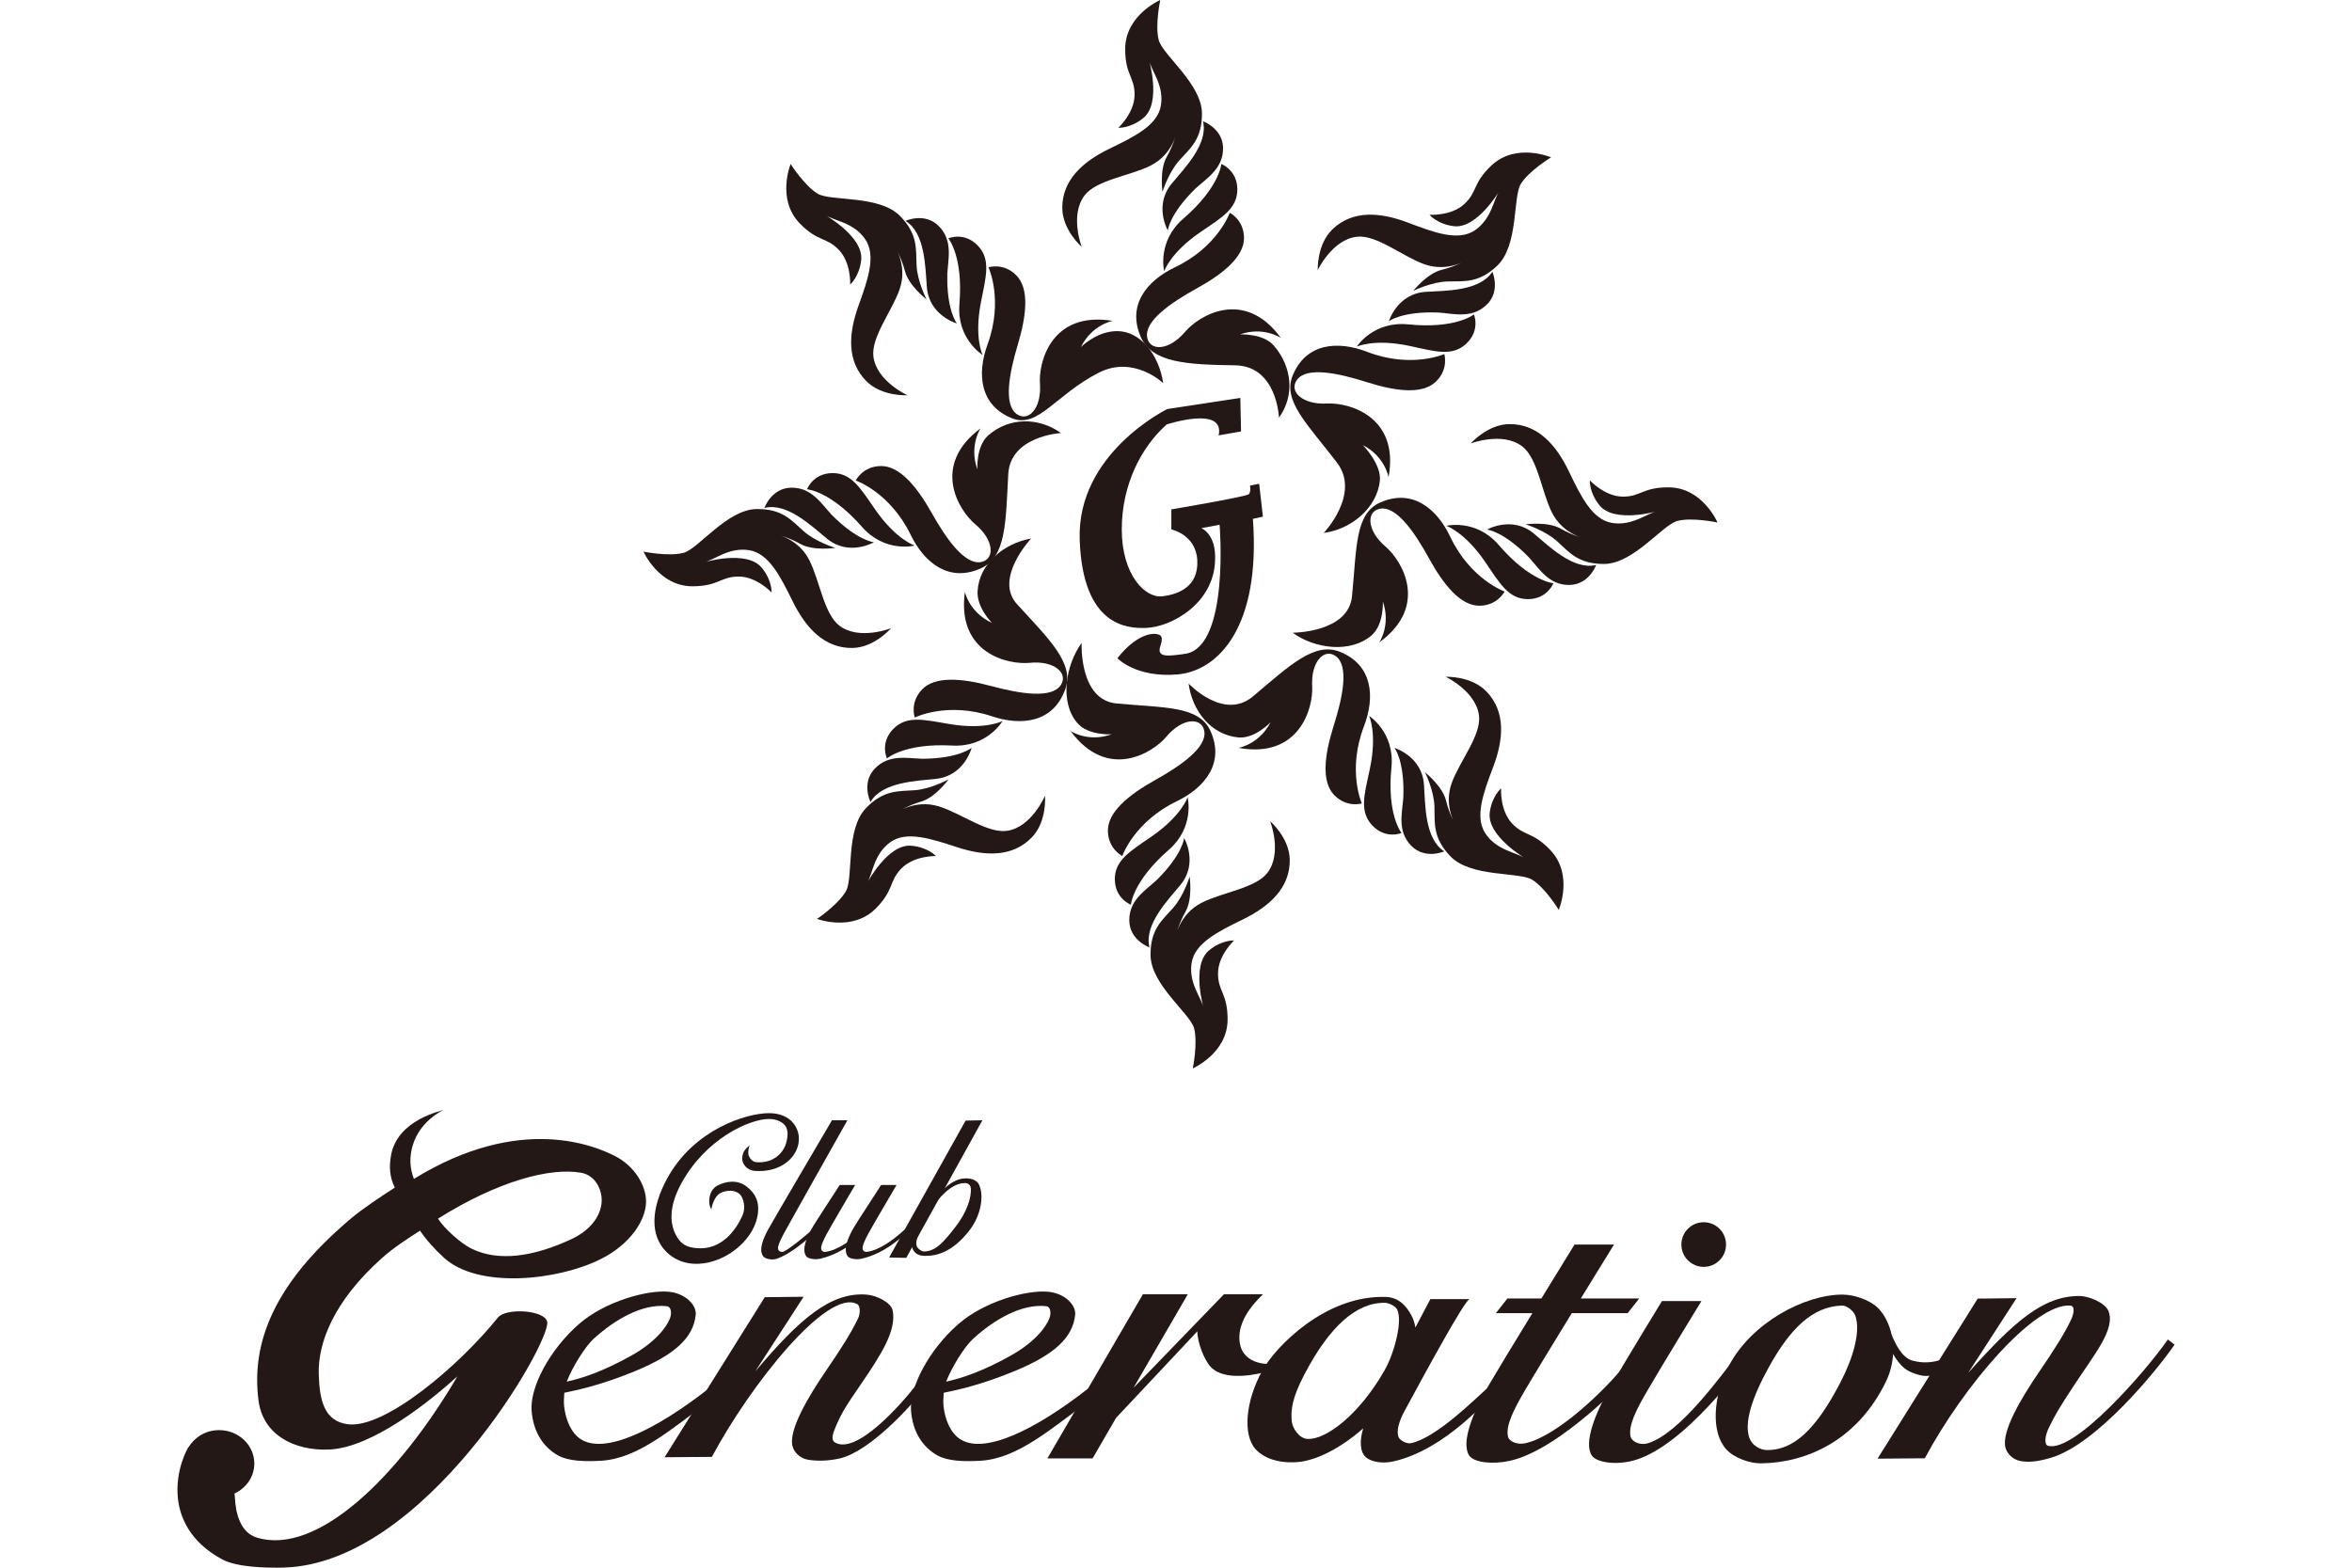 <?xml version="1.0" encoding="utf-8"?>
<!-- Generator: Adobe Illustrator 15.1.0, SVG Export Plug-In . SVG Version: 6.00 Build 0)  -->
<!DOCTYPE svg PUBLIC "-//W3C//DTD SVG 1.1//EN" "http://www.w3.org/Graphics/SVG/1.1/DTD/svg11.dtd">
<svg version="1.1" id="レイヤー_1" xmlns="http://www.w3.org/2000/svg" xmlns:xlink="http://www.w3.org/1999/xlink" x="0px"
	 y="0px" width="180px" height="120px" viewBox="0 0 180 120" enable-background="new 0 0 180 120" xml:space="preserve">
<g>
	<path fill="#231815" d="M85.591,9.778c0,0,1.239-1.14,1.239-2.527c0-1.387-0.719-1.511-0.719-3.494C86.111,1.156,88.795,0,88.795,0
		s-0.413,1.933-0.116,3.072c0.297,1.14,3.308,3.353,3.308,5.632c0,1.958-0.88,2.626-1.739,3.58c-0.82,0.912-1.283,2.399-1.283,2.399
		s-0.239-1.693,0.325-2.676c0.578-1.007,0.808-2.031,0.808-2.031s-0.296,1.83-2.056,2.707c-1.592,0.794-4.136,1.083-5.044,2.281
		c-1.146,1.51-0.215,3.931-0.215,3.931s-1.486-1.288-1.486-2.989c0-2.114,1.544-3.526,3.617-4.526
		c1.918-0.925,3.673-1.793,3.928-3.291c0.265-1.552-0.738-2.671-0.905-3.481c0,0,0.965,3.281-0.438,4.426
		C86.512,9.841,85.591,9.778,85.591,9.778z"/>
	<path fill="#231815" d="M92.066,9.283c0,0,1.536,0.545,1.536,2.081s-1.223,2.263-2.099,3.056c-2.015,1.966-2.13,3.221-2.13,3.221
		s-1.091-1.909,0.297-3.584C90.629,12.9,92.494,11.021,92.066,9.283z"/>
	<path fill="#231815" d="M93.47,12.553c0,0,1.223,0.462,1.223,1.949c0,1.487-1.205,2.155-2.834,3.271
		c-2.31,1.581-2.763,2.99-2.763,2.99s-0.566-2.274,1.468-4.03C93.338,14.337,93.47,12.553,93.47,12.553z"/>
	<path fill="#231815" d="M94.114,16.286c0,0,1.091,0.537,1.091,1.94s-1.537,2.701-3.602,3.84c-2.065,1.14-4.037,2.529-3.808,3.766
		c0.198,1.065,1.667,1.022,2.899-0.43c1.065-1.255,4.525-3.369,7.334,0.463c0,0-1.339-0.9-3.139-0.265c0,0,1.775-0.103,2.606,0.864
		c1.374,1.597,1.623,3.794,0.385,5.504c0,0-0.142-3.963-3.371-4.006c-3.69-0.049-6.318-0.198-7.186-2.13
		c-1.101-2.453,0.431-4.34,2.602-5.376C93.197,18.896,94.114,16.286,94.114,16.286z"/>
	<path fill="#231815" d="M109.399,16.439c0,0,1.68,0.116,2.688-0.838c1.007-0.954,0.604-1.561,2.042-2.923
		c1.891-1.788,4.575-0.634,4.575-0.634s-1.688,1.029-2.312,2.029c-0.622,1-0.16,4.706-1.815,6.273
		c-1.423,1.346-2.513,1.167-3.796,1.199c-1.226,0.03-2.624,0.717-2.624,0.717s1.065-1.337,2.167-1.604
		c1.129-0.272,2.03-0.81,2.03-0.81s-1.531,1.043-3.379,0.368c-1.672-0.61-3.631-2.259-5.126-2.096c-1.885,0.206-3,2.547-3,2.547
		s-0.088-1.966,1.147-3.135c1.536-1.454,3.623-1.304,5.774-0.485c1.99,0.758,3.826,1.435,5.089,0.59
		c1.309-0.875,1.434-2.373,1.906-3.05c0,0-1.72,2.957-3.517,2.725C109.986,17.151,109.399,16.439,109.399,16.439z"/>
	<path fill="#231815" d="M114.212,20.8c0,0,0.659,1.491-0.456,2.546s-2.484,0.668-3.662,0.577c-2.813-0.112-3.803,0.667-3.803,0.667
		s0.635-2.105,2.807-2.249C110.596,22.244,113.242,22.306,114.212,20.8z"/>
	<path fill="#231815" d="M112.801,24.068c0,0,0.504,1.206-0.574,2.227c-1.08,1.022-2.394,0.607-4.323,0.19
		c-2.735-0.589-4.07,0.049-4.07,0.049s1.261-1.974,3.936-1.704C111.415,25.198,112.801,24.068,112.801,24.068z"/>
	<path fill="#231815" d="M110.533,27.102c0,0,0.359,1.161-0.659,2.126c-1.021,0.965-3.018,0.741-5.266,0.025
		c-2.247-0.716-4.611-1.193-5.352-0.176c-0.638,0.876,0.404,1.914,2.305,1.811c1.645-0.089,5.558,0.969,4.706,5.644
		c0,0-0.267-1.59-1.965-2.46c0,0,1.431,1.455,1.3,2.723c-0.215,2.096-2.202,3.722-4.295,3.998c0,0,2.841-2.977,1.018-5.373
		c-2.235-2.938-4.199-4.725-3.393-6.683c1.024-2.486,3.449-2.671,5.692-1.807C108.009,28.23,110.533,27.102,110.533,27.102z"/>
	<path fill="#231815" d="M121.673,36.77c0,0,1.138,1.241,2.524,1.245c1.388,0.003,1.514-0.716,3.496-0.711
		c2.601,0.005,3.751,2.692,3.751,2.692s-1.931-0.417-3.072-0.122c-1.14,0.295-3.358,3.3-5.639,3.295
		c-1.957-0.004-2.625-0.885-3.576-1.746c-0.909-0.822-2.396-1.288-2.396-1.288s1.692-0.236,2.676,0.33
		c1.006,0.58,2.029,0.812,2.029,0.812s-1.83-0.299-2.705-2.062c-0.789-1.593-1.073-4.139-2.269-5.05
		c-1.508-1.149-3.93-0.222-3.93-0.222s1.291-1.484,2.991-1.48c2.115,0.005,3.523,1.551,4.519,3.627
		c0.921,1.92,1.784,3.677,3.282,3.935c1.552,0.267,2.674-0.733,3.483-0.897c0,0-3.283,0.958-4.425-0.447
		C121.607,37.69,121.673,36.77,121.673,36.77z"/>
	<path fill="#231815" d="M122.156,43.246c0,0-0.549,1.535-2.087,1.531c-1.535-0.003-2.259-1.227-3.05-2.104
		c-1.962-2.02-3.217-2.136-3.217-2.136s1.91-1.088,3.584,0.304C118.541,41.801,120.415,43.669,122.156,43.246z"/>
	<path fill="#231815" d="M118.882,44.642c0,0-0.465,1.222-1.952,1.219c-1.486-0.003-2.152-1.21-3.264-2.842
		c-1.577-2.312-2.983-2.769-2.983-2.769s2.273-0.562,4.025,1.476C117.098,44.506,118.882,44.642,118.882,44.642z"/>
	<path fill="#231815" d="M115.147,45.279c0,0-0.54,1.088-1.943,1.086c-1.404-0.003-2.696-1.542-3.833-3.609
		c-1.134-2.068-2.521-4.042-3.756-3.815c-1.066,0.195-1.025,1.665,0.421,2.899c1.253,1.068,3.361,4.534-0.479,7.333
		c0,0,0.904-1.335,0.272-3.137c0,0,0.101,1.775-0.869,2.604c-1.601,1.371-4.326,1.036-6.031-0.207c0,0,4.261,0,4.54-2.783
		c0.368-3.673,0.211-6.317,2.146-7.18c2.453-1.095,4.338,0.44,5.37,2.613C112.54,44.356,115.147,45.279,115.147,45.279z"/>
	<path fill="#231815" d="M114.881,60.349c0,0-0.113,1.68,0.842,2.687c0.957,1.006,1.563,0.601,2.928,2.039
		c1.792,1.885,0.641,4.571,0.641,4.571s-1.03-1.685-2.031-2.306c-1-0.623-4.706-0.155-6.277-1.808
		c-1.348-1.42-1.171-2.512-1.205-3.793c-0.031-1.226-0.721-2.623-0.721-2.623s1.338,1.063,1.606,2.164
		c0.274,1.128,0.814,2.029,0.814,2.029s-1.047-1.531-0.375-3.38c0.608-1.671,2.254-3.633,2.089-5.127
		c-0.209-1.885-2.552-2.997-2.552-2.997s1.965-0.09,3.136,1.143c1.456,1.534,1.31,3.621,0.493,5.773
		c-0.754,1.993-1.43,3.83-0.582,5.091c0.879,1.307,2.377,1.429,3.054,1.901c0,0-2.957-1.716-2.73-3.512
		C114.17,60.937,114.881,60.349,114.881,60.349z"/>
	<path fill="#231815" d="M110.528,65.168c0,0-1.49,0.662-2.548-0.453c-1.058-1.113-0.671-2.481-0.582-3.66
		c0.108-2.812-0.674-3.802-0.674-3.802s2.105,0.632,2.253,2.804C109.08,61.555,109.02,64.2,110.528,65.168z"/>
	<path fill="#231815" d="M107.258,63.762c0,0-1.205,0.508-2.229-0.571c-1.024-1.077-0.609-2.391-0.196-4.323
		c0.585-2.736-0.056-4.069-0.056-4.069s1.977,1.258,1.711,3.932C106.125,62.377,107.258,63.762,107.258,63.762z"/>
	<path fill="#231815" d="M104.221,61.499c0,0-1.161,0.361-2.128-0.656c-0.966-1.019-0.744-3.016-0.033-5.265
		c0.714-2.247,1.186-4.613,0.168-5.351c-0.877-0.637-1.912,0.407-1.807,2.305c0.092,1.645-0.962,5.561-5.637,4.715
		c0,0,1.59-0.268,2.459-1.968c0,0-1.217,1.297-2.485,1.167c-2.097-0.212-3.518-2.035-3.794-4.126c0,0,2.68,2.879,4.929,0.984
		c2.822-2.378,4.718-4.207,6.677-3.402c2.486,1.02,2.676,3.443,1.816,5.69C103.088,58.976,104.221,61.499,104.221,61.499z"/>
	<path fill="#231815" d="M94.442,71.989c0,0-1.233,1.146-1.227,2.533c0.007,1.389,0.727,1.508,0.734,3.491
		c0.014,2.602-2.667,3.77-2.667,3.77s0.405-1.934,0.102-3.073c-0.303-1.138-3.322-3.336-3.333-5.616
		c-0.009-1.957,0.868-2.631,1.721-3.589c0.817-0.913,1.272-2.404,1.272-2.404s0.247,1.691-0.313,2.677
		c-0.573,1.011-0.799,2.037-0.799,2.037s0.287-1.834,2.045-2.719c1.588-0.802,4.13-1.104,5.034-2.305
		c1.139-1.516,0.194-3.931,0.194-3.931s1.492,1.28,1.501,2.981c0.01,2.115-1.528,3.534-3.596,4.542
		c-1.915,0.936-3.665,1.811-3.912,3.31c-0.257,1.554,0.75,2.67,0.921,3.478c0,0-0.98-3.277,0.417-4.429
		C93.522,71.932,94.442,71.989,94.442,71.989z"/>
	<path fill="#231815" d="M87.97,72.518c0,0-1.539-0.539-1.545-2.076c-0.008-1.536,1.211-2.269,2.083-3.065
		c2.006-1.974,2.115-3.23,2.115-3.23s1.102,1.902-0.28,3.585C89.389,68.893,87.534,70.779,87.97,72.518z"/>
	<path fill="#231815" d="M86.551,69.252c0,0-1.225-0.456-1.232-1.943c-0.007-1.485,1.196-2.16,2.82-3.284
		c2.301-1.591,2.749-3.001,2.749-3.001s0.577,2.271-1.45,4.035C86.675,67.468,86.551,69.252,86.551,69.252z"/>
	<path fill="#231815" d="M85.889,65.522c0,0-1.092-0.532-1.1-1.937c-0.007-1.402,1.523-2.706,3.583-3.857
		c2.061-1.147,4.026-2.547,3.79-3.781c-0.203-1.065-1.673-1.014-2.897,0.44c-1.059,1.261-4.51,3.393-7.335-0.428
		c0,0,1.341,0.895,3.14,0.25c0,0-1.774,0.112-2.611-0.852c-1.381-1.591-0.915-4.43,0.317-6.144c0,0-0.204,4.361,2.663,4.633
		c3.675,0.349,6.319,0.167,7.195,2.097c1.112,2.447-0.41,4.342-2.576,5.389C86.792,62.909,85.889,65.522,85.889,65.522z"/>
	<path fill="#231815" d="M71.625,65.525c0,0-1.683-0.039-2.647,0.959c-0.963,0.999-0.531,1.587-1.909,3.013
		c-1.806,1.874-4.54,0.841-4.54,0.841s1.638-1.104,2.216-2.132c0.577-1.025-0.053-4.707,1.53-6.348
		c1.359-1.409,2.457-1.279,3.737-1.371c1.222-0.084,2.588-0.836,2.588-0.836s-1.002,1.385-2.091,1.702
		c-1.115,0.323-1.992,0.901-1.992,0.901s1.483-1.114,3.36-0.521c1.696,0.533,3.729,2.092,5.214,1.86
		c1.874-0.291,2.882-2.68,2.882-2.68s0.176,1.958-1.004,3.182c-1.469,1.522-3.559,1.468-5.746,0.747
		c-2.023-0.666-3.888-1.261-5.111-0.36c-1.268,0.937-1.324,2.438-1.767,3.136c0,0,1.584-3.032,3.389-2.882
		C71.006,64.841,71.625,65.525,71.625,65.525z"/>
	<path fill="#231815" d="M66.619,61.388c0,0-0.727-1.459,0.341-2.565c1.066-1.106,2.45-0.78,3.631-0.743
		c2.815-0.015,3.769-0.839,3.769-0.839s-0.539,2.132-2.702,2.374C70.165,59.782,67.52,59.839,66.619,61.388z"/>
	<path fill="#231815" d="M67.88,58.059c0,0-0.559-1.181,0.473-2.251c1.032-1.069,2.363-0.714,4.311-0.385
		c2.759,0.464,4.063-0.234,4.063-0.234s-1.17,2.029-3.854,1.881C69.214,56.867,67.88,58.059,67.88,58.059z"/>
	<path fill="#231815" d="M70.008,54.925c0,0-0.411-1.143,0.563-2.154c0.974-1.01,2.98-0.876,5.259-0.264
		c2.276,0.615,4.661,0.982,5.353-0.066c0.597-0.904-0.492-1.893-2.382-1.705c-1.639,0.164-5.598-0.717-4.958-5.424
		c0,0,0.337,1.577,2.075,2.369c0,0-1.177-1.157-1.103-2.43c0.12-2.105,2.018-3.661,4.096-4.03c0,0-2.874,3.061-1.08,5.025
		c2.49,2.726,4.409,4.529,3.691,6.522c-0.91,2.528-3.323,2.824-5.605,2.063C72.479,53.683,70.008,54.925,70.008,54.925z"/>
	<path fill="#231815" d="M59.05,45.352c0,0-1.15-1.23-2.537-1.22c-1.388,0.011-1.506,0.731-3.489,0.746
		c-2.601,0.021-3.777-2.654-3.777-2.654s1.934,0.398,3.073,0.091c1.137-0.306,3.326-3.332,5.606-3.35
		c1.957-0.016,2.633,0.859,3.594,1.709c0.916,0.814,2.408,1.265,2.408,1.265s-1.69,0.252-2.678-0.304
		c-1.011-0.57-2.038-0.792-2.038-0.792s1.833,0.281,2.725,2.035c0.806,1.585,1.115,4.127,2.319,5.027
		c1.52,1.134,3.932,0.183,3.932,0.183s-1.277,1.497-2.977,1.511c-2.115,0.016-3.539-1.517-4.554-3.582
		c-0.94-1.912-1.821-3.659-3.321-3.902c-1.555-0.251-2.667,0.759-3.476,0.932c0,0,3.275-0.99,4.43,0.404
		C59.106,44.431,59.05,45.352,59.05,45.352z"/>
	<path fill="#231815" d="M58.503,38.881c0,0,0.533-1.541,2.07-1.552c1.536-0.012,2.271,1.205,3.072,2.074
		c1.98,2,3.237,2.104,3.237,2.104s-1.9,1.107-3.587-0.269C62.132,40.29,60.239,38.44,58.503,38.881z"/>
	<path fill="#231815" d="M61.763,37.452c0,0,0.452-1.226,1.939-1.238c1.486-0.012,2.164,1.188,3.292,2.809
		c1.599,2.296,3.011,2.739,3.011,2.739s-2.269,0.584-4.041-1.437C63.548,37.57,61.763,37.452,61.763,37.452z"/>
	<path fill="#231815" d="M65.491,36.779c0,0,0.529-1.094,1.933-1.106c1.403-0.011,2.711,1.515,3.868,3.571
		c1.154,2.057,2.56,4.017,3.793,3.777c1.064-0.206,1.009-1.675-0.45-2.894c-1.264-1.056-3.406-4.5,0.405-7.337
		c0,0-0.891,1.344-0.241,3.14c0,0-0.118-1.773,0.843-2.612c1.588-1.387,3.838-1.397,5.557-0.171c0,0-3.875,0.212-4.036,3.145
		c-0.201,3.686-0.149,6.32-2.075,7.202c-2.443,1.12-4.343-0.397-5.396-2.56C68.107,37.675,65.491,36.779,65.491,36.779z"/>
	<path fill="#231815" d="M65.064,21.779c0,0,0.087-1.682-0.884-2.672c-0.972-0.991-1.571-0.576-2.959-1.992
		c-1.821-1.857-0.713-4.562-0.713-4.562s1.058,1.668,2.068,2.274c1.01,0.605,4.708,0.079,6.304,1.707
		c1.37,1.398,1.21,2.492,1.266,3.774c0.051,1.224,0.763,2.61,0.763,2.61s-1.355-1.041-1.642-2.138
		c-0.292-1.124-0.845-2.016-0.845-2.016s1.071,1.514,0.428,3.374c-0.582,1.681-2.196,3.668-2.007,5.16
		c0.239,1.881,2.599,2.956,2.599,2.956s-1.963,0.121-3.154-1.093c-1.48-1.511-1.366-3.6-0.585-5.765
		c0.723-2.004,1.368-3.851,0.502-5.099c-0.899-1.294-2.398-1.392-3.084-1.854c0,0,2.986,1.668,2.786,3.468
		C65.765,21.18,65.064,21.779,65.064,21.779z"/>
	<path fill="#231815" d="M69.302,16.906c0,0,1.479-0.686,2.555,0.412c1.076,1.097,0.71,2.471,0.641,3.651
		c-0.064,2.814,0.734,3.791,0.734,3.791s-2.116-0.599-2.297-2.768C70.809,20.496,70.825,17.849,69.302,16.906z"/>
	<path fill="#231815" d="M72.575,18.245c0,0,1.196-0.526,2.238,0.537c1.04,1.061,0.647,2.382,0.265,4.319
		c-0.542,2.745,0.12,4.068,0.12,4.068s-1.996-1.227-1.772-3.905C73.729,19.612,72.575,18.245,72.575,18.245z"/>
	<path fill="#231815" d="M75.648,20.46c0,0,1.154-0.379,2.137,0.623c0.982,1.002,0.793,3.003,0.117,5.264
		c-0.678,2.258-1.113,4.631-0.083,5.353c0.887,0.623,1.906-0.438,1.77-2.334c-0.118-1.643,0.873-5.576,5.561-4.804
		c0,0-1.585,0.293-2.427,2.007c0,0,1.042-1.068,2.466-1.208c2.098-0.205,3.522,1.879,3.833,3.967c0,0-2.25-2.159-4.917-0.807
		c-3.292,1.669-4.65,4.282-6.622,3.508c-2.503-0.98-2.73-3.401-1.906-5.66C76.82,22.965,75.648,20.46,75.648,20.46z"/>
	<path fill="#231815" d="M94.922,30.458l-5.585,0.851c0,0-6.941,3.37-6.707,10.008c0.233,6.639,3.661,6.795,5.066,6.748
		c1.945-0.064,5.202-1.861,5.295-5.171c0.095-2.045-1.055-2.466-1.055-2.466l1.401-0.261c0,0,0.769,9.211-2.553,9.868
		c-1.473,0.223-1.871,0.188-2.011-0.118c-0.141-0.304,0.281-0.843,0.094-1.195c-0.188-0.351-1.664-0.488-3.351,1.663
		c0,0,1.406,1.5,4.568,1.243c3.164-0.258,6.41-3.647,5.801-11.912l0.766-0.167l-0.287-2.519l-0.698,0.14
		c0,0,0.089,0.472-0.099,0.662s-5.923,1.159-5.923,1.159v1.53c0,0,1.894,0.403,1.986,2.373c0.095,1.97-1.366,2.595-2.682,2.75
		c-1.317,0.157-3.098-1.655-3.098-5.124c0-3.467,1.531-6.341,3.437-8.029c0,0,4.477-1.477,3.977,0.836l1.715-0.304L94.922,30.458z"
		/>
	<path fill="#231815" d="M47.04,88.476c-1.448-0.726-7.201-3.267-15.363,1.764c-0.298-0.766-0.315-1.453-0.207-2.075
		c0.397-2.291,2.457-3.189,2.479-3.206c-0.106,0.075-3.559,0.718-4.03,3.518c-0.141,0.841-0.111,1.603,0.297,2.429
		c-0.95,0.615-2.368,1.533-3.37,2.378c-5.913,4.989-7.631,9.515-7.061,13.924c0.339,2.624,2.735,3.853,5.376,3.75
		c3.37-0.132,7.824-3.777,9.844-5.604c-4.493,7.663-10.736,13.779-15.369,12.334c-1.241-0.387-1.61-1.842-1.66-3.097
		c-0.003-0.091-0.02-0.179-0.029-0.268c0.894-0.417,1.516-1.282,1.516-2.292c0-1.414-1.206-2.561-2.692-2.561
		c-0.993,0-1.851,0.517-2.317,1.277l-0.01-0.005c-0.067,0.056-1.071,1.803-0.824,3.996c0.145,1.288,0.827,3.271,3.416,4.642
		c1.124,0.595,3.395,0.648,4.696,0.611c10.803-0.308,20.476-17.328,20.146-18.813c-0.205-0.923-3.173-1.068-3.766-0.331
		c-2.973,3.7-8.721,8.59-11.538,8.168c-1.721-0.258-2.116-1.729-2.18-3.815c-0.074-2.428,1.165-5.624,4.832-8.895
		c0.936-0.835,1.99-1.505,2.923-2.105c0.439,0.672,1.109,1.421,1.833,2.081c2.609,2.379,8.671,1.759,11.991,0.099
		c2.247-1.123,3.439-2.947,3.469-4.359C49.469,90.787,48.583,89.25,47.04,88.476z M43.745,94.844
		c-2.847,1.331-5.566,1.774-7.679,0.725c-0.807-0.4-2.058-1.518-2.546-2.286c4.604-2.89,8.589-3.932,10.95-3.514
		c1.085,0.192,1.599,1.268,1.578,2.151C46.024,92.969,45.281,94.124,43.745,94.844z"/>
	<path fill="#231815" d="M42.729,111.418c-1.211-0.665-1.924-1.883-2.044-3.432c-0.139-1.798,1.376-4.676,3.629-6.64
		c1.971-1.719,5.198-2.624,6.863-2.468c1.337,0.127,2.129,1.058,2.068,1.737c-0.161,1.809-1.672,3.097-4.545,4.298
		c-2.641,1.103-4.532,1.495-5.513,1.698c-0.031,0.319-0.045,0.75-0.015,1.026c0.112,1.026,0.535,2.078,1.316,2.553
		c1.85,1.128,5.682-0.722,9.752-3.903l0.472,0.638c-3.327,2.467-5.864,4.724-8.713,4.889
		C44.687,111.891,43.485,111.833,42.729,111.418z M45.43,102.482c-0.655,0.598-1.621,2.151-2.058,3.278
		c1.18-0.258,2.771-0.779,4.932-1.986c1.797-1.003,2.701-2.143,2.974-2.874c0.149-0.399,0.087-0.879-0.248-0.916
		C49.18,99.778,47.077,100.98,45.43,102.482z"/>
	<path fill="#231815" d="M61.806,111.729c-0.609-0.11-1.035-0.582-1.152-1.017c-0.333-1.233,1.226-3.832,2.547-5.77
		c1.205-1.765,1.932-2.899,2.482-4.055c0.139-0.29,0.186-0.912-0.073-1.057c-2.26-1.264-8.173,6.154-11.129,11.688l-3.618,0.028
		l7.665-12.252l2.973-0.032l-3.7,5.714c3.402-4.029,5.764-6.078,8.506-5.88c0.762,0.055,1.899,0.595,2.015,1.239
		c0.271,1.511-0.809,3.25-2.478,5.682c-1.147,1.672-1.447,2.16-1.899,3.221c-0.208,0.486-0.363,0.982-0.049,1.172
		c1.635,0.992,5.084-2.919,6.225-4.407l0.514,0.395c-0.86,1.201-4.086,4.715-6.356,5.236
		C63.218,111.876,62.339,111.823,61.806,111.729z"/>
	<path fill="#231815" d="M71.766,111.418c-1.211-0.665-1.924-1.883-2.044-3.432c-0.139-1.798,1.376-4.676,3.63-6.64
		c1.971-1.719,5.198-2.624,6.863-2.468c1.338,0.127,2.129,1.058,2.069,1.737c-0.162,1.809-1.673,3.097-4.546,4.298
		c-2.64,1.103-4.531,1.495-5.513,1.698c-0.031,0.319-0.045,0.75-0.016,1.026c0.112,1.026,0.536,2.078,1.316,2.553
		c1.85,1.128,5.682-0.722,9.752-3.903l0.472,0.638c-3.328,2.467-5.864,4.724-8.713,4.889
		C73.724,111.891,72.522,111.833,71.766,111.418z M74.467,102.482c-0.655,0.598-1.621,2.151-2.058,3.278
		c1.18-0.258,2.771-0.779,4.932-1.986c1.796-1.003,2.701-2.143,2.973-2.874c0.149-0.399,0.086-0.879-0.248-0.916
		C78.217,99.778,76.114,100.98,74.467,102.482z"/>
	<path fill="#231815" d="M97.144,104.404c-0.019,0.003-2.264,0.111-2.294-1.979c-0.017-1.165,0.689-2.28,1.805-3.354h-2.986
		l-6.916,7.155l4.149-7.155h-3.436l-7.309,12.562h3.46l1.799-3.104l6.221-6.625c-0.025,0.776,0.52,2.218,1.04,2.75
		c1.097,1.123,3.642,0.545,4.503,0.272L97.144,104.404z"/>
	<path fill="#231815" d="M114.06,106.039c-1.119,0.994-4.113,4.017-6.07,4.429c-0.324,0.068-0.818-0.193-0.934-0.421
		c-0.225-0.444-0.003-1.237,0.438-2.048c1.21-2.228,4.617-8.557,4.98-8.557h-3.007c-0.014,0.024-0.49,0.93-1.146,2.172
		c-0.055-0.329-0.152-0.65-0.318-0.951c-0.38-0.688-0.931-1.348-1.922-1.386c-4.577-0.171-8.432,3.749-9.474,5.633
		c-1.298,2.347-1.507,4.916-0.52,6.013c0.591,0.655,1.693,1.114,3.229,0.991c1.424-0.114,3.292-1.065,5.01-2.577
		c-0.271,0.887-0.279,1.812,0.23,2.229c0.415,0.342,1.247,0.479,2.039,0.307c4.044-0.876,7.462-4.986,7.884-5.36L114.06,106.039z
		 M100.036,110.142c-0.632-0.049-1.127-0.845-1.175-1.326c-0.087-0.88,0.012-1.782,0.96-3.599c1.924-3.685,3.98-5.518,6.16-5.493
		c0.301,0.004,0.804,0.24,0.942,0.509c0.433,0.842-0.185,3.296-0.967,4.67C104.02,108.303,101.434,110.252,100.036,110.142z"/>
	<path fill="#231815" d="M116.749,110.47c-0.661,0.148-1.254-0.146-1.336-0.489c-0.207-0.857,0.458-2.117,1.271-3.518
		c0.587-1.009,2.133-3.543,3.605-5.946h4.278l0.883-1.124h-4.471c1.381-2.248,2.543-4.128,2.543-4.128h-3.022
		c0,0-1.167,1.892-2.538,4.128h-2.601l-0.882,1.124h2.794c-1.387,2.265-2.817,4.618-3.389,5.6c-1.181,2.031-2.091,4.335-1.443,5.302
		c0.355,0.529,1.781,0.694,3.104,0.402c3.94-0.873,9.27-6.614,9.464-6.861l-0.746-0.363
		C122.979,106.226,119.262,109.907,116.749,110.47z"/>
	<path fill="#231815" d="M121.825,111.418c-0.647-0.967,0.262-3.271,1.442-5.302c1.249-2.147,3.922-6.525,3.922-6.525h3.022
		c0,0-2.897,4.726-4.145,6.872c-0.814,1.4-1.479,2.66-1.272,3.518c0.082,0.343,0.691,0.692,1.336,0.489
		c2.474-0.779,5.619-5.227,6.904-6.856l0.745,0.363c-0.194,0.246-4.881,6.847-8.853,7.844
		C123.614,112.15,122.18,111.947,121.825,111.418z"/>
	<circle fill="#231815" cx="130.386" cy="95.265" r="1.709"/>
	<path fill="#231815" d="M149.273,103.744c-0.042,0.031-1.309,0.873-2.955,0.391c-0.741-0.217-1.28-1.265-1.557-1.996
		c-0.182-0.793-0.529-1.483-0.989-1.969c-0.595-0.628-1.819-1.074-2.775-1.074c-2.874,0-6.955,2.144-8.683,5.452
		c-1.247,2.389-1.376,5.124-0.187,6.408c0.611,0.66,1.801,1.066,2.644,1.057c3.498-0.042,7.356-1.751,9.548-6.228
		c0.354-0.721,0.519-1.449,0.562-2.146c0.219,0.396,0.498,0.788,0.879,1.103c0.358,0.297,1.181,0.582,1.598,0.582
		c1.523,0,2.423-0.822,2.465-0.854L149.273,103.744z M140.865,105.785c-1.899,3.67-3.616,5.236-5.648,5.212
		c-0.516-0.006-1.12-0.361-1.323-0.897c-0.435-1.159,0.163-3.086,1.501-5.495c1.581-2.849,3.291-4.607,5.583-4.67
		c0.377-0.01,0.89,0.426,1.013,0.78C142.403,101.904,141.845,103.896,140.865,105.785z"/>
	<path fill="#231815" d="M154.633,111.836c-0.609-0.109-1.034-0.58-1.152-1.016c-0.333-1.233,1.227-3.833,2.548-5.769
		c1.205-1.766,1.932-2.9,2.481-4.055c0.139-0.291,0.368-1.025-0.072-1.058c-2.75-0.203-8.173,6.154-11.13,11.687l-3.618,0.03
		l7.665-12.252l2.973-0.033l-3.699,5.714c3.493-3.899,5.723-5.893,8.507-5.88c0.764,0.004,1.973,0.533,2.221,1.139
		c0.57,1.387-1.071,3.313-2.684,5.782c-1.092,1.669-1.385,2.143-1.9,3.221c-0.229,0.478-0.382,1.238-0.024,1.328
		c2.057,0.513,7.482-5.723,9.157-8.14l0.514,0.394c-1.444,2.1-6.013,7.632-9.448,8.655
		C155.83,111.924,155.166,111.932,154.633,111.836z"/>
	<path fill="#231815" d="M53.266,96.74c-1.178,0-2.165-0.598-2.706-1.466c-0.768-1.231-0.602-3.008,0.465-5.004
		c2.047-3.824,6.111-5.064,7.833-5.064c0.804,0,1.465,0.282,1.85,0.76c0.537,0.668,0.451,1.334,0.377,1.668
		c-0.239,1.086-1.44,2.127-3.305,1.994c-0.643-0.047-0.979-0.545-0.979-0.941c0-0.694,0.537-0.939,0.581-1.03l0,0
		c-0.08,0.168-0.167,0.563-0.086,0.785c0.113,0.307,0.346,0.501,0.583,0.518c1.408,0.105,2.145-0.812,2.311-1.566
		c0.038-0.173,0.22-0.832-0.112-1.244c-0.226-0.282-0.668-0.497-1.22-0.497c-1.507,0-4.891,1.52-6.756,5.005
		c-0.915,1.71-0.826,2.974-0.413,3.799c0.353,0.704,0.759,1.041,1.75,1.091c1.805,0.09,2.889-1.373,3.403-2.561
		c0.243-0.563,0.045-1.289-0.19-1.537c-0.391-0.411-1.061-0.351-1.499-0.136c-0.402,0.197-0.627,0.776-0.713,1.248l0,0
		c-0.303-0.442-0.204-1.446,0.441-1.797c0.649-0.353,1.558-0.492,2.258,0.059c0.644,0.508,1.09,1.188,0.792,2.444
		c-0.413,1.743-2.41,3.396-4.513,3.473C53.369,96.739,53.317,96.74,53.266,96.74L53.266,96.74z"/>
	<path fill="#231815" d="M58.399,96.156c-0.36-0.524,0.046-1.4,0.356-1.985c0.298-0.563,4.72-8.086,4.916-8.42h1.182
		c-0.047,0.082-4.604,8.176-4.894,8.724c-0.305,0.577-0.445,0.926-0.409,1.142c0.021,0.118,0.137,0.23,0.348,0.205
		c0.31-0.036,1.864-1.302,2.715-2.097l0.187,0.199c-0.249,0.232-1.936,1.936-3.36,2.431C59.073,96.482,58.536,96.354,58.399,96.156z
		"/>
	<path fill="#231815" d="M61.698,96.156c-0.361-0.524,0.046-1.4,0.355-1.985c0.298-0.563,2.013-3.132,2.209-3.465h1.182
		c-0.048,0.082-1.897,3.221-2.187,3.769c-0.305,0.577-0.445,0.926-0.409,1.142c0.02,0.118,0.138,0.235,0.347,0.205
		c0.915-0.127,2.008-0.902,2.858-1.697l0.187,0.199c-0.249,0.232-1.668,1.636-3.503,2.031
		C62.358,96.437,61.833,96.354,61.698,96.156z"/>
	<path fill="#231815" d="M64.869,96.156c-0.36-0.524,0.046-1.4,0.355-1.985c0.298-0.563,2.013-3.132,2.209-3.465h1.182
		c-0.048,0.082-1.897,3.221-2.187,3.769c-0.305,0.577-0.445,0.926-0.409,1.142c0.02,0.118,0.137,0.235,0.347,0.205
		c0.914-0.127,2.008-0.902,2.858-1.697l0.187,0.199c-0.249,0.232-1.668,1.636-3.503,2.031
		C65.529,96.437,65.005,96.354,64.869,96.156z"/>
	<polygon fill="#231815" points="68.045,96.256 73.897,85.778 75.185,85.751 69.356,96.283 	"/>
	<path fill="#231815" d="M69.883,95.673c-0.272-0.521-0.048-1.137,0.322-1.796l0.247,0.294c-0.267,0.476-0.428,1.003-0.258,1.292
		c0.068,0.117,0.331,0.34,0.52,0.334c0.902-0.025,1.479-0.681,2.453-1.944c0.802-1.042,1.202-2.181,1.127-2.924
		c-0.023-0.226-0.22-0.37-0.434-0.371c-1.14-0.013-2.109,1.347-2.46,1.759l-0.16-0.135c0.166-0.195,1.308-1.984,2.646-1.984
		c0.435,0,0.88,0.112,1.053,0.509c0.426,0.977,0.033,2.493-0.78,3.518c-1.289,1.623-2.436,1.904-3.345,1.908
		C70.304,96.134,70.028,95.948,69.883,95.673z"/>
</g>
</svg>
